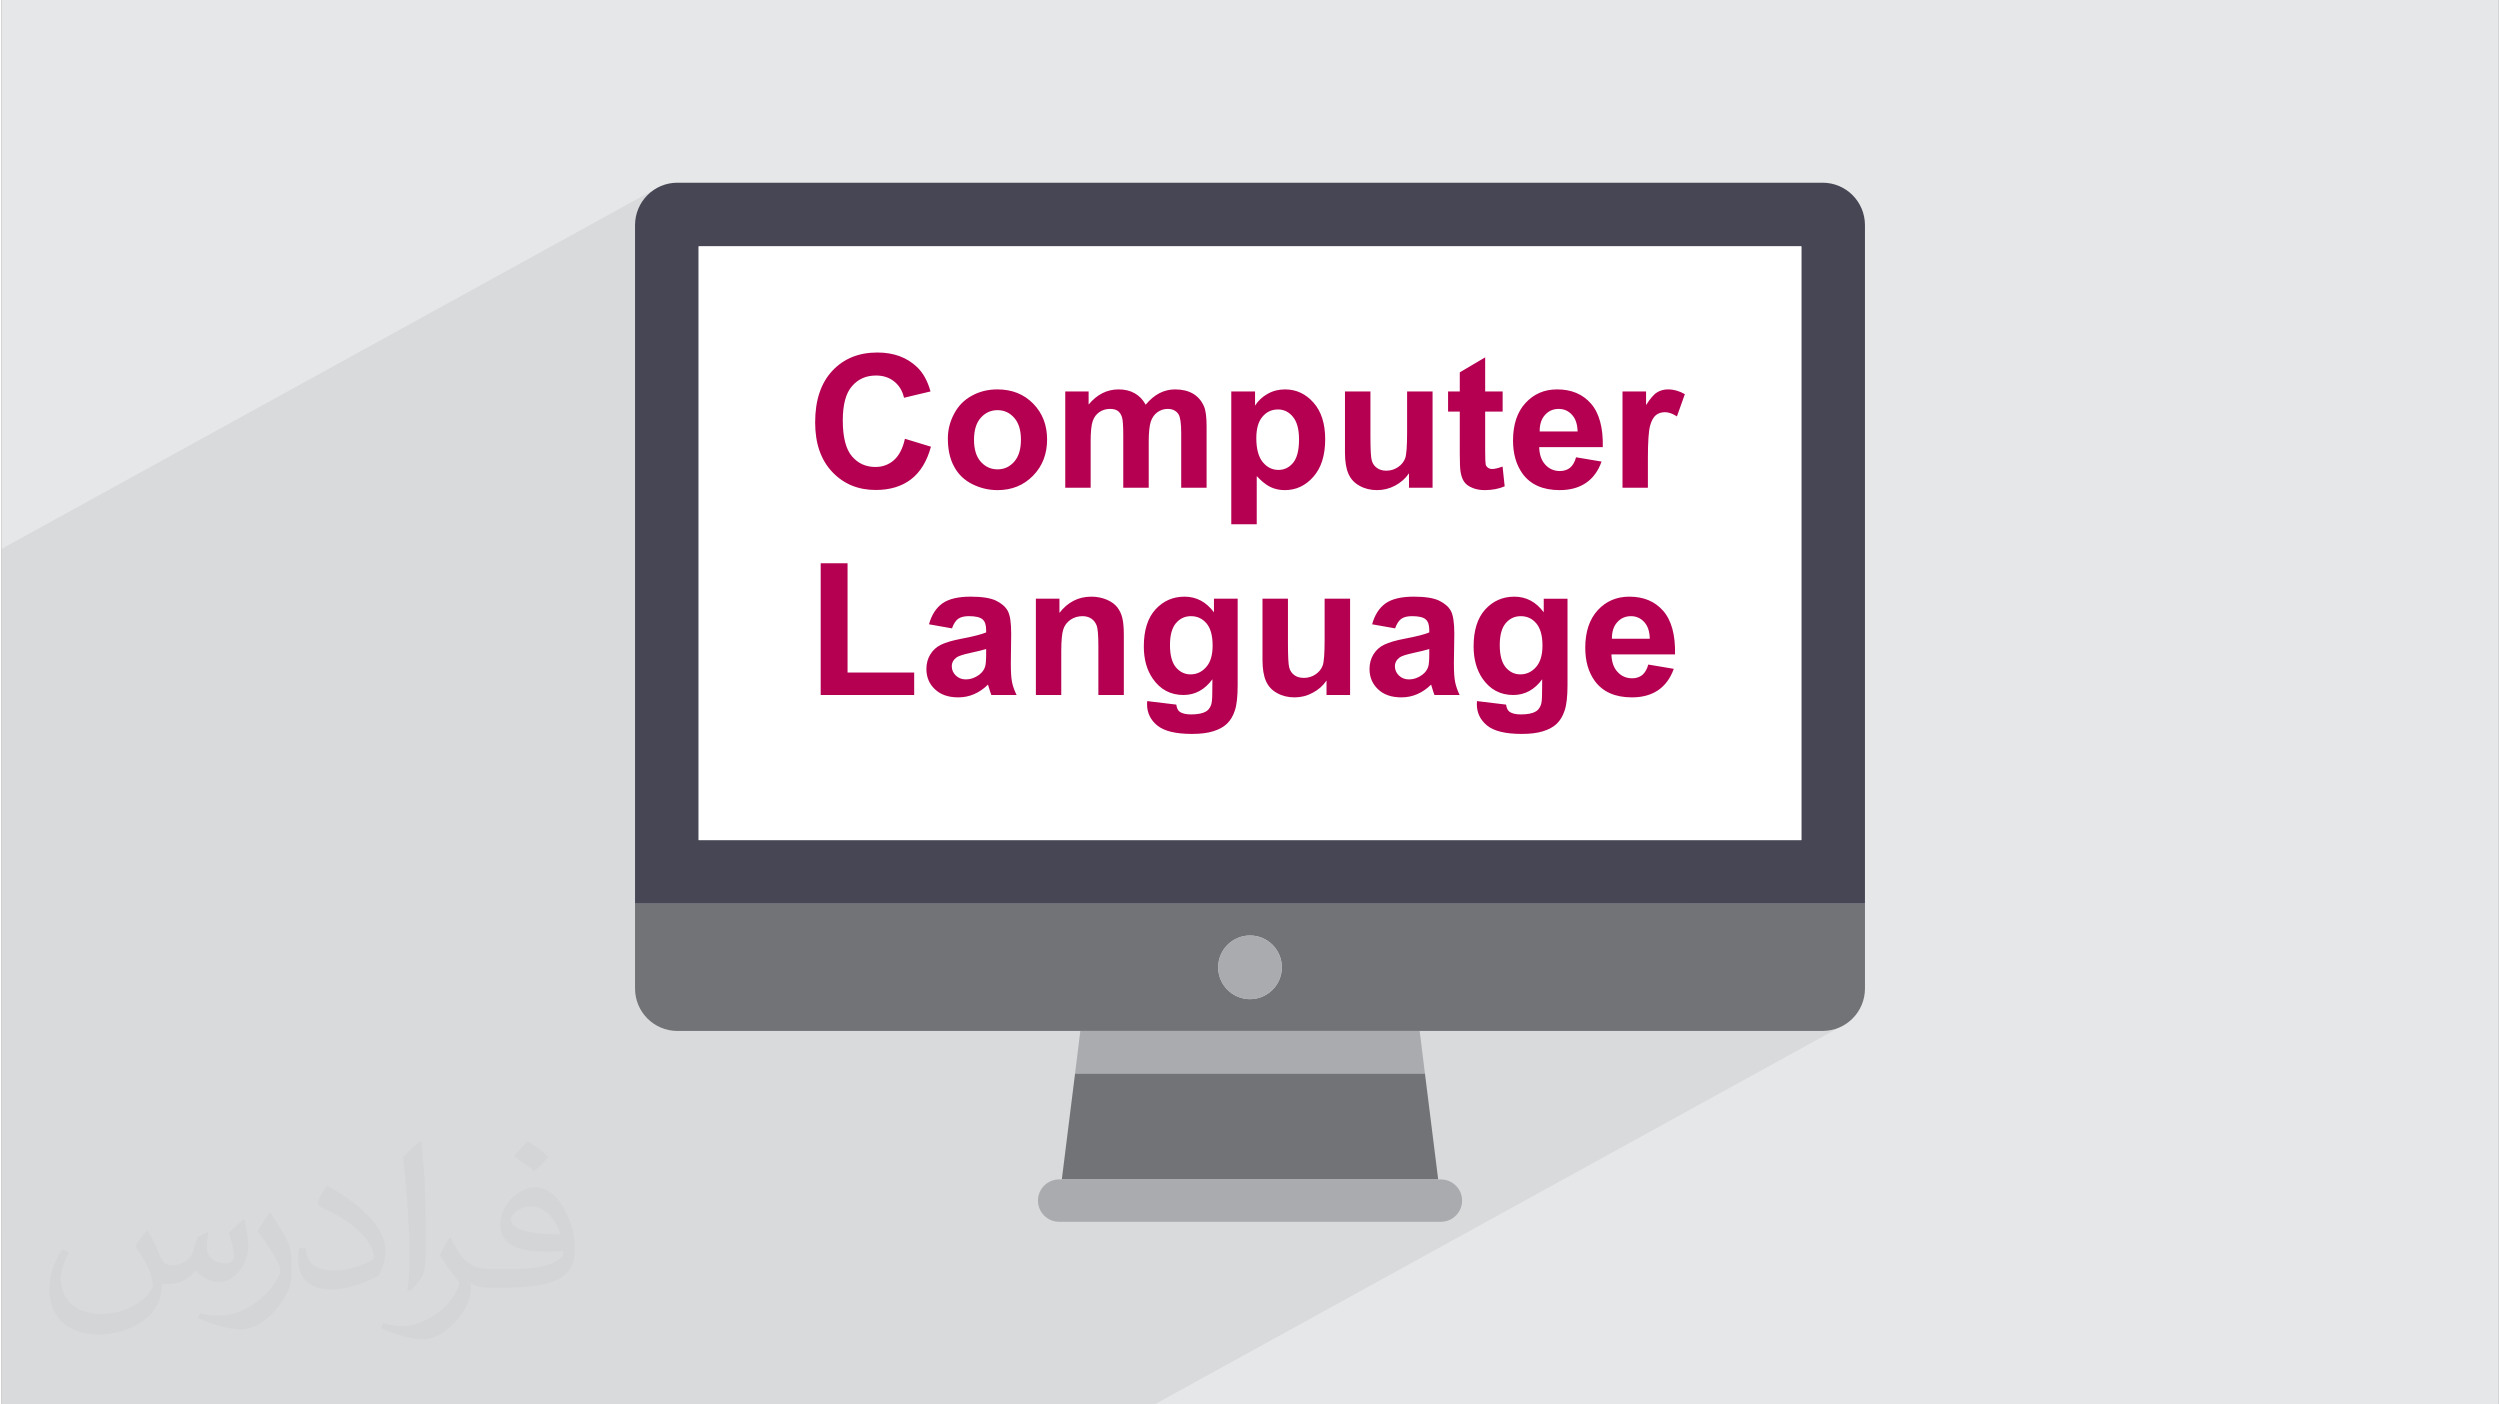 <?xml version="1.0" encoding="UTF-8"?>
<!DOCTYPE svg PUBLIC "-//W3C//DTD SVG 1.0//EN" "http://www.w3.org/TR/2001/REC-SVG-20010904/DTD/svg10.dtd">
<!-- Creator: CorelDRAW 2017 -->
<svg xmlns="http://www.w3.org/2000/svg" xml:space="preserve" width="356px" height="200px" version="1.0" shape-rendering="geometricPrecision" text-rendering="geometricPrecision" image-rendering="optimizeQuality" fill-rule="evenodd" clip-rule="evenodd"
viewBox="0 0 35600 20025"
 xmlns:xlink="http://www.w3.org/1999/xlink">
 <rect x="0" y="0" width="35600" height="20025" fill="#808080" stroke="none"/>
 <g id="Layer_x0020_1">
  <g id="_3143491680944">
   <path fill="#E6E7E8" d="M0 0l35600 0 0 20025 -35600 0 0 -20025z"/>
   <path fill="#373435" fill-opacity="0.031" d="M2082 17547c68,103 112,202 155,312 32,64 49,183 199,183 44,0 107,-14 163,-45 63,-33 111,-83 136,-159l60 -202 146 -72 10 10c-20,76 -25,149 -25,206 0,169 146,233 262,233 68,0 129,-33 129,-95 0,-80 -34,-216 -78,-338 68,-68 136,-136 214,-191l12 6c34,144 53,286 53,381 0,93 -41,196 -75,264 -70,132 -194,237 -344,237 -114,0 -241,-57 -328,-163l-5 0c-82,102 -208,194 -412,194l-63 0c-10,134 -39,229 -83,314 -121,237 -480,404 -818,404 -470,0 -706,-272 -706,-633 0,-223 73,-431 185,-578l92 38c-70,134 -116,261 -116,385 0,338 274,499 592,499 293,0 657,-187 723,-404 -25,-237 -114,-349 -250,-565 41,-72 94,-144 160,-221l12 0zm5421 -1274c99,62 196,136 291,220 -53,75 -119,143 -201,203 -95,-77 -190,-143 -287,-213 66,-74 131,-146 197,-210zm51 926c-160,0 -291,105 -291,183 0,167 320,219 703,217 -48,-196 -216,-400 -412,-400zm-359 895c208,0 390,-6 529,-41 155,-40 286,-118 286,-172 0,-14 0,-31 -5,-45 -87,8 -187,8 -274,8 -281,0 -498,-64 -582,-222 -22,-44 -37,-93 -37,-149 0,-153 66,-303 182,-406 97,-85 204,-138 313,-138 197,0 354,158 464,408 60,136 102,293 102,491 0,132 -37,243 -119,326 -153,148 -435,204 -867,204l-196 0 0 0 -51 0c-107,0 -184,-19 -245,-66l-10 0c3,25 5,49 5,72 0,97 -32,221 -97,320 -192,286 -400,410 -580,410 -182,0 -405,-70 -606,-161l36 -70c65,27 155,45 279,45 325,0 752,-313 805,-618 -12,-25 -33,-58 -65,-93 -95,-113 -155,-208 -211,-307 48,-95 92,-171 133,-240l17 -2c139,283 265,446 546,446l44 0 0 0 204 0zm-1408 299c24,-130 27,-276 27,-413l0 -202c0,-377 -49,-926 -88,-1282 68,-75 163,-161 238,-219l22 6c51,450 63,971 63,1452 0,126 -5,249 -17,340 -7,114 -73,200 -214,332l-31 -14zm-1449 -596c7,177 94,317 398,317 189,0 349,-49 526,-134 32,-14 49,-33 49,-49 0,-111 -85,-258 -228,-392 -139,-126 -323,-237 -495,-311 -59,-25 -78,-52 -78,-77 0,-51 68,-158 124,-235l19 -2c197,103 418,256 580,427 148,157 240,316 240,489 0,128 -38,249 -102,361 -215,109 -446,192 -674,192 -277,0 -466,-130 -466,-436 0,-33 0,-84 12,-150l95 0zm-501 -503l173 278c63,103 121,215 121,392l0 227c0,183 -117,379 -306,573 -148,132 -279,188 -400,188 -180,0 -386,-56 -624,-159l27 -70c75,20 162,37 269,37 342,-2 692,-252 852,-557 19,-35 27,-68 27,-91 0,-35 -20,-74 -34,-109 -88,-165 -185,-315 -292,-454 56,-88 112,-173 173,-257l14 2z"/>
   <path fill="#373435" fill-opacity="0.078" d="M0 17637l0 -15 0 -89 0 -20 0 -11 0 -140 0 -36 0 -29 0 -72 0 -1 0 -90 0 -63 0 -31 0 -14 0 -47 0 -45 0 -66 0 -30 0 -26 0 -53 0 -8 0 -6 0 -7 0 -84 0 -15 0 -27 0 -47 0 -146 0 -8 0 -81 0 -6 0 -95 0 -104 0 -140 0 -28 0 -143 0 -194 0 -69 0 -50 0 -82 0 -187 0 -285 0 -35 0 -162 0 -56 0 -23 0 -117 0 -64 0 -31 0 -159 0 -54 0 -133 0 -133 0 -51 0 -266 0 -44 0 -44 0 -229 0 -90 0 -384 0 -724 0 -388 0 -2777 0 -802 0 -355 9298 -5118 -89 74 -74 89 -56 103 -35 114 -12 122 0 801 907 -499 15722 0 0 8466 -1648 907 2555 0 -3295 1814 2691 0 121 -12 114 -36 -9762 5374 -149 0 -424 0 -75 0 -1136 0 -1056 0 -1880 0 -675 0 -695 0 -852 0 -209 0 -112 0 -1761 0 -1 0 -482 0 -202 0 -1022 0 -54 0 -112 0 -418 0 -336 0 -219 0 -64 0 -73 0 -117 0 -389 0 -258 0 -143 0 -200 0 -22 0 -120 0 -55 0 -308 0 -2 0 -75 0 -330 0 -294 0 -327 0 -55 0 -266 0 -14 0 -93 0 -195 0 -51 0 -267 0 -266 0 -88 0 -137 0 -98 0 -120 0 -108 0 -32 0 0 -22 0 -53 0 -21 0 -33 0 -21 0 -67 0 -211 0 -135 0 -139 0 -57 0 -12 0 -66 0 -50 0 -19 0 -33 0 -20 0 -78 0 -1 0 -5 0 -40 0 -22 0 -20 0 -23 0 -46 0 -100 0 -15 0 -34 0 -50 0 -45 0 -66 0 -33 0 -46 0 -10 0 0 0 -129 0 -58 0 -8 0 -11 0 -2 0 -39 0 -106 0 -28 0 -39 0 -137 0 -14 0 -5 0 -62 0 -85 0 -40 0 -19 0 -13z"/>
   <g>
    <path fill="#464655" fill-rule="nonzero" d="M25964 2605l-16328 0c-334,0 -604,271 -604,605l0 9675 17536 0 0 -9675c0,-334 -270,-605 -604,-605zm-303 9373l-15722 0 0 -8466 15722 0 0 8466z"/>
    <path fill="white" fill-rule="nonzero" d="M9939 11978l15722 0 0 -8466 -15722 0 0 8466z"/>
    <path fill="#727376" fill-rule="nonzero" d="M9032 14094c0,334 270,605 604,605l16328 0c334,0 604,-271 604,-605l0 -1209 -17536 0 0 1209zm8768 -756c251,0 454,203 454,454 0,250 -204,454 -454,454 -250,0 -454,-204 -454,-454 0,-251 204,-454 454,-454z"/>
    <path fill="#727376" fill-rule="nonzero" d="M15117 16816l5366 0 -189 -1512 -4988 0 -189 1512z"/>
    <path fill="#A9ABAE" fill-rule="nonzero" d="M15079 16816c-167,0 -302,135 -302,302 0,167 135,302 302,302l5442 0c167,0 303,-135 303,-302 0,-167 -136,-302 -303,-302l-5442 0z"/>
    <path fill="#A9ABAE" fill-rule="nonzero" d="M15306 15304l4988 0 -75 -605 -4838 0 -75 605z"/>
    <path fill="#A9ABAE" fill-rule="nonzero" d="M18254 13792c0,250 -204,454 -454,454 -250,0 -454,-204 -454,-454 0,-251 204,-454 454,-454 250,0 454,203 454,454z"/>
    <path fill="#B50051" fill-rule="nonzero" d="M12880 6256l371 113c-57,209 -152,364 -284,465 -132,101 -300,152 -503,152 -252,0 -459,-86 -621,-258 -162,-172 -243,-407 -243,-706 0,-315 82,-560 244,-734 163,-175 377,-262 643,-262 232,0 420,69 564,206 87,81 151,197 194,349l-378 90c-22,-98 -69,-175 -140,-232 -71,-57 -158,-85 -259,-85 -141,0 -255,50 -342,151 -88,100 -132,263 -132,489 0,239 44,410 130,511 86,102 198,153 336,153 102,0 189,-33 263,-97 73,-65 126,-166 157,-305zm612 -5c0,-121 29,-238 89,-351 59,-113 144,-199 253,-258 108,-60 230,-90 364,-90 208,0 377,67 510,202 133,136 199,306 199,512 0,208 -67,381 -201,517 -134,137 -302,205 -505,205 -126,0 -246,-28 -360,-85 -114,-57 -201,-140 -260,-251 -60,-109 -89,-243 -89,-401zm373 19c0,136 32,241 96,313 65,73 145,109 239,109 95,0 174,-36 238,-109 64,-72 96,-177 96,-315 0,-135 -32,-239 -96,-311 -64,-73 -143,-109 -238,-109 -94,0 -174,36 -239,109 -64,72 -96,177 -96,313zm1301 -689l333 0 0 187c119,-144 262,-216 427,-216 88,0 164,18 228,54 65,36 118,91 159,164 60,-73 126,-128 195,-164 70,-36 145,-54 224,-54 100,0 185,20 256,61 69,41 121,101 156,181 25,58 37,153 37,283l0 877 -362 0 0 -783c0,-137 -13,-224 -38,-264 -33,-51 -85,-77 -155,-77 -51,0 -99,15 -144,46 -44,31 -77,77 -97,136 -19,60 -29,155 -29,284l0 658 -363 0 0 -751c0,-133 -6,-220 -19,-258 -13,-39 -33,-68 -60,-87 -27,-19 -64,-28 -110,-28 -56,0 -106,15 -151,45 -45,30 -76,73 -96,130 -19,57 -29,151 -29,283l0 666 -362 0 0 -1373zm2367 0l339 0 0 202c44,-69 103,-125 178,-167 75,-43 158,-64 250,-64 159,0 294,63 405,188 111,125 167,299 167,522 0,230 -56,408 -168,535 -112,128 -248,191 -408,191 -75,0 -144,-15 -206,-45 -61,-30 -126,-82 -194,-155l0 687 -363 0 0 -1894zm357 665c0,155 31,269 92,343 61,74 135,111 223,111 84,0 154,-34 210,-102 56,-68 84,-179 84,-334 0,-144 -29,-251 -87,-321 -57,-70 -128,-105 -213,-105 -89,0 -163,34 -221,103 -59,69 -88,170 -88,305zm2177 708l0 -206c-50,74 -116,132 -198,176 -81,43 -167,64 -258,64 -92,0 -175,-20 -248,-61 -74,-40 -127,-97 -159,-171 -33,-73 -50,-175 -50,-304l0 -871 363 0 0 632c0,194 6,312 20,356 13,43 37,78 73,103 35,26 80,39 135,39 62,0 118,-18 167,-52 49,-34 83,-76 101,-127 18,-50 27,-174 27,-371l0 -580 363 0 0 1373 -336 0zm1335 -1373l0 288 -249 0 0 556c0,113 3,179 7,197 5,19 16,34 33,47 17,12 37,18 61,18 34,0 83,-12 147,-35l30 282c-84,36 -179,54 -286,54 -65,0 -124,-11 -176,-33 -53,-22 -91,-50 -115,-85 -25,-36 -42,-83 -52,-143 -7,-42 -11,-128 -11,-257l0 -601 -167 0 0 -288 167 0 0 -272 362 -214 0 486 249 0zm1047 939l363 61c-46,133 -120,234 -220,303 -101,69 -226,104 -377,104 -238,0 -415,-78 -529,-234 -90,-125 -136,-283 -136,-474 0,-227 60,-406 178,-534 119,-130 269,-194 451,-194 203,0 364,67 482,202 118,135 175,342 169,621l-907 0c3,107 32,191 88,251 55,60 125,90 208,90 57,0 104,-16 143,-46 38,-31 68,-81 87,-150zm22 -368c-3,-105 -30,-185 -82,-240 -51,-55 -114,-82 -188,-82 -79,0 -144,29 -196,87 -51,57 -76,136 -75,235l541 0zm1002 802l-362 0 0 -1373 336 0 0 195c58,-92 110,-153 156,-181 46,-29 99,-43 157,-43 83,0 163,23 240,68l-113 317c-61,-40 -118,-60 -170,-60 -51,0 -95,14 -130,42 -35,29 -63,79 -83,152 -20,73 -31,227 -31,460l0 423zm-11794 2955l0 -1878 383 0 0 1558 950 0 0 320 -1333 0zm1872 -950l-328 -58c37,-134 101,-233 191,-298 91,-64 225,-96 403,-96 162,0 283,19 362,57 79,39 135,87 167,146 33,59 49,167 49,325l-5 423c0,121 5,210 17,267 11,57 33,119 65,184l-360 0c-9,-24 -21,-59 -35,-106 -6,-22 -10,-36 -13,-42 -61,61 -128,106 -198,136 -71,31 -146,46 -225,46 -141,0 -252,-38 -333,-115 -81,-76 -122,-173 -122,-290 0,-78 19,-147 56,-208 37,-60 88,-107 155,-139 67,-32 163,-60 289,-84 169,-32 286,-62 352,-90l0 -36c0,-71 -17,-121 -52,-151 -35,-30 -100,-45 -196,-45 -64,0 -115,13 -151,38 -36,26 -65,72 -88,136zm487 294c-46,15 -120,34 -221,55 -101,22 -167,43 -198,63 -47,34 -71,77 -71,128 0,51 19,95 57,132 38,37 86,56 145,56 65,0 128,-22 187,-65 44,-33 73,-72 87,-120 9,-31 14,-90 14,-177l0 -72zm1963 656l-363 0 0 -700c0,-148 -8,-244 -23,-287 -16,-43 -41,-77 -76,-101 -36,-24 -78,-36 -127,-36 -64,0 -121,17 -171,51 -50,35 -85,80 -103,137 -19,57 -29,162 -29,315l0 621 -362 0 0 -1373 336 0 0 202c120,-154 271,-231 454,-231 81,0 154,15 221,43 67,29 117,66 151,110 34,45 58,96 71,153 14,57 21,138 21,244l0 852zm333 87l415 50c7,49 23,83 47,101 35,26 90,39 164,39 94,0 165,-14 213,-42 32,-19 56,-50 72,-92 11,-30 17,-86 17,-167l2 -200c-110,149 -247,224 -413,224 -184,0 -331,-78 -438,-234 -85,-123 -127,-276 -127,-459 0,-230 56,-406 166,-527 111,-121 249,-182 414,-182 169,0 309,74 420,223l0 -194 338 0 0 1231c0,162 -13,283 -40,363 -26,80 -64,142 -112,188 -48,46 -113,82 -193,107 -81,26 -183,39 -306,39 -233,0 -397,-40 -495,-120 -97,-80 -146,-181 -146,-304 0,-12 1,-27 2,-44zm325 -801c0,145 28,251 84,319 57,67 126,101 209,101 88,0 163,-35 223,-104 62,-69 92,-171 92,-307 0,-142 -29,-247 -87,-316 -59,-69 -133,-103 -222,-103 -87,0 -158,34 -215,101 -56,68 -84,170 -84,309zm2232 714l0 -206c-50,74 -116,132 -198,175 -81,44 -167,65 -258,65 -92,0 -175,-20 -248,-61 -74,-40 -127,-97 -159,-171 -33,-73 -50,-175 -50,-304l0 -871 363 0 0 632c0,194 6,312 20,356 13,43 37,78 73,103 35,26 80,38 135,38 62,0 118,-17 167,-51 49,-34 83,-76 101,-127 18,-50 27,-174 27,-371l0 -580 363 0 0 1373 -336 0zm978 -950l-328 -58c37,-134 101,-233 191,-298 91,-64 225,-96 403,-96 162,0 283,19 362,57 79,39 135,87 167,146 32,59 49,167 49,325l-6 423c0,121 6,210 18,267 11,57 33,119 64,184l-359 0c-10,-24 -21,-59 -35,-106 -6,-22 -10,-36 -13,-42 -62,61 -128,106 -198,136 -71,31 -146,46 -226,46 -140,0 -251,-38 -332,-115 -81,-76 -122,-173 -122,-290 0,-78 19,-147 56,-208 37,-60 88,-107 155,-139 67,-32 163,-60 288,-84 170,-32 287,-62 353,-90l0 -36c0,-71 -17,-121 -52,-151 -35,-30 -100,-45 -196,-45 -64,0 -115,13 -151,38 -36,26 -65,72 -88,136zm487 294c-47,15 -120,34 -221,55 -101,22 -167,43 -198,63 -47,34 -71,77 -71,128 0,51 19,95 57,132 38,37 86,56 145,56 65,0 128,-22 187,-65 44,-33 73,-72 87,-120 9,-31 14,-90 14,-177l0 -72zm680 743l415 50c7,49 23,83 48,101 35,26 89,39 163,39 95,0 165,-14 213,-42 32,-19 56,-50 72,-92 12,-30 17,-86 17,-167l2 -200c-109,149 -247,224 -413,224 -184,0 -330,-78 -438,-234 -84,-123 -127,-276 -127,-459 0,-230 56,-406 166,-527 111,-121 249,-182 414,-182 170,0 310,74 420,223l0 -194 339 0 0 1231c0,162 -14,283 -41,363 -26,80 -64,142 -112,188 -48,46 -112,82 -193,107 -81,26 -183,39 -306,39 -232,0 -397,-40 -495,-120 -97,-80 -146,-181 -146,-304 0,-12 1,-27 2,-44zm325 -801c0,145 28,251 84,319 57,67 126,101 209,101 88,0 163,-35 224,-104 61,-69 92,-171 92,-307 0,-142 -30,-247 -88,-316 -58,-69 -132,-103 -222,-103 -87,0 -158,34 -215,101 -56,68 -84,170 -84,309zm2118 280l363 61c-47,132 -120,233 -220,303 -101,69 -226,104 -377,104 -238,0 -415,-78 -529,-234 -91,-125 -136,-283 -136,-474 0,-227 60,-406 178,-535 119,-129 269,-193 451,-193 203,0 364,67 482,202 118,135 175,342 169,621l-907 0c3,107 32,191 88,251 55,60 125,90 208,90 57,0 104,-16 143,-46 38,-31 67,-81 87,-150zm21 -368c-2,-105 -29,-185 -81,-240 -51,-55 -114,-82 -188,-82 -79,0 -144,29 -196,87 -51,57 -76,136 -75,235l540 0z"/>
   </g>
  </g>
 </g>
</svg>
